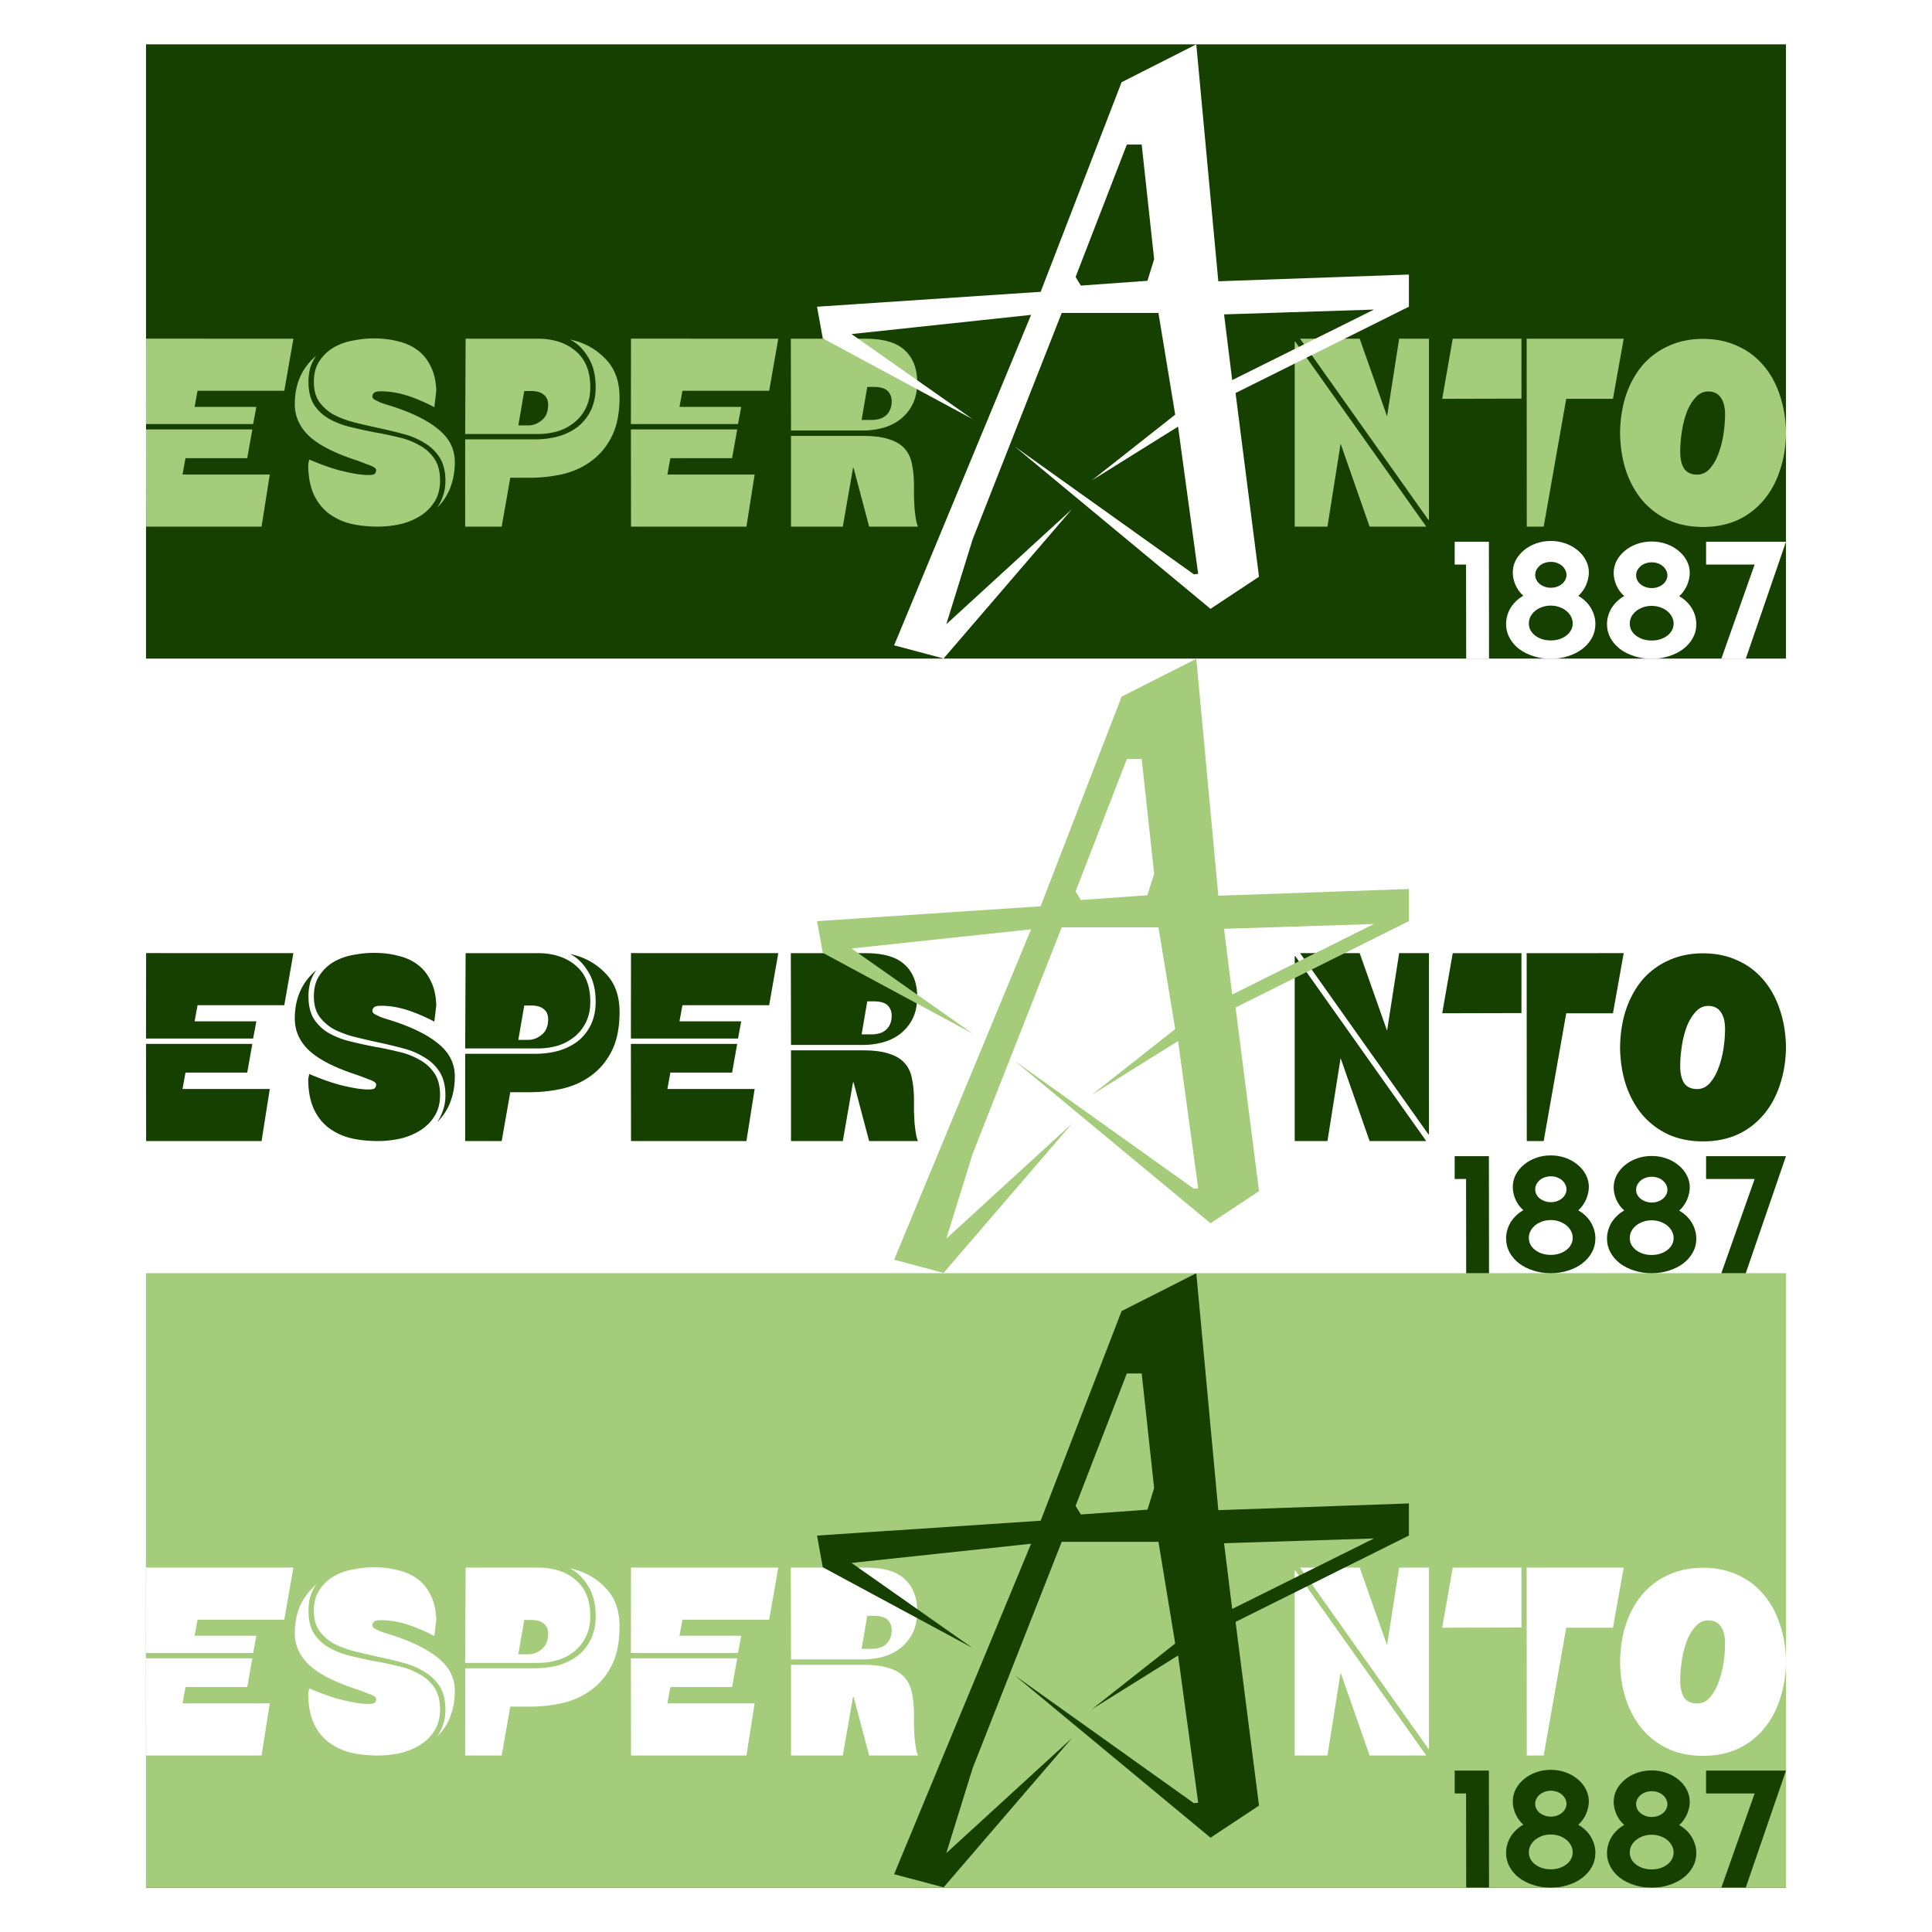 <svg height="2500" viewBox="0 0 192.756 192.756" width="2500" xmlns="http://www.w3.org/2000/svg"><path clip-rule="evenodd" d="m0 0h192.756v192.756h-192.756z" fill="#fff" fill-rule="evenodd"/><path clip-rule="evenodd" d="m14.568 127.03h163.617v61.302h-163.617z" fill="#164000" fill-rule="evenodd" stroke-width=".877"/><path d="m29.273 156.397-.91 5.197h-8.653l-.295 1.607h6.161l-.321 1.714h-10.687l.01-8.522zm-14.705 9.054h10.607l-.509 2.866h-6.16l-.295 1.634h8.705l-.82 5.197h-11.516zm16.285 3.002c1.126.483 2.155.849 3.087 1.097 1.196.3 2.125.45 2.785.45.375 0 .599-.044.67-.132a.559.559 0 0 0 .134-.371.179.179 0 0 0 -.054-.133c-.035-.053-.116-.115-.24-.186a3.527 3.527 0 0 0 -.59-.238c-.25-.106-.598-.24-1.045-.398-2.178-.707-3.759-1.512-4.74-2.414-.965-.901-1.447-1.97-1.447-3.209 0-2.015.714-3.624 2.143-4.826a4.49 4.49 0 0 0 -.59 1.167 5.17 5.17 0 0 0 -.187 1.458c0 .937.187 1.698.562 2.281a4.388 4.388 0 0 0 1.474 1.38 8.35 8.35 0 0 0 2.116.821c.786.195 1.59.372 2.41.53.822.142 1.626.31 2.411.505a7.317 7.317 0 0 1 2.09.795 4.085 4.085 0 0 1 1.5 1.353c.375.548.562 1.273.562 2.174 0 .831-.187 1.539-.562 2.122a4.468 4.468 0 0 1 -1.42 1.406 6.561 6.561 0 0 1 -2.009.822c-.732.159-1.473.238-2.223.238-1.018 0-1.956-.106-2.813-.318a6.077 6.077 0 0 1 -2.196-1.087c-.607-.495-1.08-1.132-1.42-1.91-.34-.795-.509-1.759-.509-2.89zm12.481-5.222a17.66 17.66 0 0 0 -2.323-1.028c-1.035-.37-2.036-.557-3-.557-.357 0-.59.054-.696.16a.48.48 0 0 0 -.161.344c0 .053.018.115.054.186.035.053.116.115.24.186.144.07.331.159.563.265.25.088.58.194.991.318 2.107.672 3.697 1.459 4.768 2.36 1.072.884 1.607 1.963 1.607 3.236 0 .92-.151 1.777-.455 2.572a5.47 5.47 0 0 1 -1.313 1.99c.25-.354.447-.752.59-1.194.16-.442.24-.937.24-1.485 0-.937-.187-1.706-.562-2.307a4.367 4.367 0 0 0 -1.5-1.459 7.442 7.442 0 0 0 -2.089-.902c-.786-.212-1.59-.406-2.41-.583s-1.626-.363-2.411-.557a9.889 9.889 0 0 1 -2.117-.77 4.476 4.476 0 0 1 -1.473-1.272c-.375-.513-.562-1.185-.562-2.016 0-.848.187-1.547.562-2.095a4.301 4.301 0 0 1 1.42-1.352 5.972 5.972 0 0 1 1.928-.69c.715-.141 1.411-.212 2.09-.212.857 0 1.66.097 2.41.292.75.176 1.393.468 1.93.875.553.406.99.946 1.312 1.618.339.654.526 1.467.562 2.44zm3.121-6.831h7.206c1.785 0 3.063.56 3.92 1.364.875.803 1.312 1.964 1.312 3.482 0 .75-.134 1.41-.402 1.982a4.326 4.326 0 0 1 -1.125 1.473 4.974 4.974 0 0 1 -1.66.91 7.118 7.118 0 0 1 -2.09.296h-7.205zm-.044 10.042h6.937c.875 0 1.688-.107 2.438-.321.75-.232 1.393-.563 1.929-.991a4.725 4.725 0 0 0 1.259-1.634c.303-.661.455-1.411.455-2.25 0-1.143-.223-2.099-.67-2.866-.446-.768-1.054-1.507-1.91-1.9 1.624.321 2.821 1.114 3.678 2.06.857.929 1.286 2.17 1.286 3.724 0 1.535-.25 2.812-.75 3.83s-1.17 1.84-2.01 2.464c-.82.625-1.776 1.072-2.865 1.34-1.072.25-2.197.375-3.375.375h-1.903l-.857 4.875h-3.643zm8.277-3.455c0-.447-.152-.786-.456-1.018-.285-.232-.696-.348-1.232-.348h-.696l-.59 3.428h.992c.482 0 .928-.17 1.339-.509.428-.339.643-.857.643-1.553zm31.65-6.587c1.822 0 3.134.387 3.938 1.161.821.756 1.232 1.82 1.232 3.188 0 .846-.152 1.576-.455 2.188a4.45 4.45 0 0 1 -1.206 1.486 4.8 4.8 0 0 1 -1.74.864c-.644.18-1.322.27-2.036.27h-7.152l-.019-9.157zm-7.42 9.698h7.206c1.09 0 1.964.117 2.625.35.679.217 1.197.541 1.554.973.357.415.589.937.696 1.567.125.613.188 1.315.188 2.107v1.054l.053 1.135c.036.378.08.738.134 1.08.054.324.125.586.214.784h-4.875l-1.553-5.863h-.054l-1.018 5.863h-5.17zm10.045-3.458c0-.414-.133-.757-.401-1.027s-.741-.405-1.42-.405h-.616l-.563 3.296h.965c.66 0 1.16-.162 1.5-.486.357-.343.535-.802.535-1.378zm47.683 12.508-2.893-8.277-1.312 8.277h-3.268v-18.456h.053l13.072 18.456zm-.991-18.75 2.732 7.74 1.206-7.74h2.973v18.08h-.054l-12.803-18.08zm16.14.002v5.977l-7.906.02 1.05-5.998zm4.468 5.998-2.25 12.75h-1.687l-.012-18.749 9.682-.001-1.071 6zm5.371 3.4c.018-1.36.215-2.615.59-3.763.392-1.148.937-2.138 1.634-2.968a7.394 7.394 0 0 1 2.598-1.934c1.018-.477 2.17-.716 3.455-.716s2.438.239 3.456.716a7.14 7.14 0 0 1 2.571 1.934c.714.83 1.259 1.82 1.634 2.968.393 1.148.598 2.403.616 3.763-.018 1.36-.223 2.615-.616 3.763-.375 1.148-.92 2.137-1.634 2.968a7.414 7.414 0 0 1 -2.571 1.96c-1.018.46-2.17.69-3.456.69s-2.437-.23-3.455-.69a7.684 7.684 0 0 1 -2.598-1.96c-.697-.83-1.242-1.82-1.634-2.968-.375-1.148-.572-2.403-.59-3.763zm10.474-1.829c0-.742-.143-1.307-.429-1.696-.268-.406-.687-.609-1.259-.609-.482 0-.902.203-1.259.61-.357.388-.652.883-.884 1.483a9.91 9.91 0 0 0 -.482 1.935c-.107.707-.16 1.36-.16 1.96 0 .743.133 1.317.401 1.723.286.389.714.583 1.286.583.482 0 .902-.194 1.259-.583a4.65 4.65 0 0 0 .857-1.484c.232-.6.402-1.245.509-1.934.107-.707.16-1.37.16-1.988zm-94.458-7.572-.911 5.197h-8.652l-.295 1.607h6.16l-.32 1.714h-10.689l.01-8.522zm-14.706 9.054h10.606l-.509 2.866h-6.16l-.295 1.634h8.705l-.82 5.197h-11.515z" fill="#a4cc7b" stroke-width=".077"/><path clip-rule="evenodd" d="m122.125 153.97 14.954-.478-14.143 7.034zm-9.7-16.94h1.482l1.242 11.437-.67 2.154-6.641.478-.526-.862zm-8.598 14.691 8.074-20.912 7.454-3.78 2.197 23.639 19.015-.67v3.205l-17.295 8.614 2.34 18.327-4.837 3.205-19.533-16.194 17.874 12.751.428-.047-2.007-14.691-8.609 5.37 8.323-6.565-1.672-10.145h-9.651l-8.886 22.586-2.628 8.47 12.528-11.47-12.8 14.889-4.935-1.313 13.665-32.97-17.917 1.914 12.061 8.475-14.928-8.044-.573-3.159z" fill="#fff" fill-rule="evenodd" stroke-width=".666"/><path d="m148.56 188.332h-2.278l-.013-9.4h-1.136v-2.28h3.415zm10.611-3.466q0 .752-.349 1.388-.35.636-.96 1.101-.604.458-1.414.714-.81.263-1.731.263t-1.73-.263q-.81-.256-1.422-.714-.604-.465-.953-1.1-.35-.637-.35-1.389 0-.434.12-.845.119-.419.341-.783.23-.365.548-.667.318-.31.715-.527-.247-.21-.445-.481-.19-.271-.333-.574-.135-.302-.207-.62-.071-.326-.071-.644 0-.651.293-1.217.302-.574.818-1 .516-.435 1.207-.683.69-.248 1.469-.248.786 0 1.477.248.69.248 1.207.683.524.426.818 1 .301.566.301 1.217 0 .318-.079.644-.072.318-.206.628-.135.302-.334.574-.19.271-.437.488.39.217.707.52.318.302.54.667.222.364.341.775.12.41.12.845zm-2.882-4.9q0-.272-.127-.504-.119-.24-.333-.42-.207-.177-.493-.278-.285-.101-.603-.101-.326 0-.611.1-.286.102-.5.28-.207.178-.334.419-.12.232-.12.504 0 .271.12.504.127.232.333.403.215.17.5.271.286.101.612.101.318 0 .603-.1.286-.102.493-.272.214-.17.333-.403.127-.233.127-.504zm.62 4.838q0-.372-.175-.69-.167-.326-.469-.566-.293-.24-.698-.38-.397-.14-.85-.14-.453 0-.85.14-.397.14-.698.38-.294.24-.469.566-.166.318-.166.69 0 .372.166.682.175.31.469.536.301.224.698.356.397.124.85.124.453 0 .85-.124.405-.132.698-.356.302-.225.469-.536.175-.31.175-.682zm12.331.079q0 .748-.35 1.381t-.96 1.096q-.604.455-1.414.71-.81.262-1.73.262-.922 0-1.732-.262-.81-.255-1.421-.71-.604-.463-.953-1.096-.35-.633-.35-1.381 0-.432.12-.841.119-.417.341-.78.23-.362.548-.663.318-.31.715-.525-.246-.208-.445-.479-.19-.27-.333-.57-.135-.302-.207-.618-.071-.324-.071-.64 0-.649.293-1.212.302-.571.818-.995.516-.433 1.207-.68.691-.247 1.47-.247.785 0 1.476.247.69.247 1.207.68.524.424.818.995.301.563.301 1.212 0 .316-.079.64-.072.316-.206.625-.135.301-.334.571-.19.27-.437.486.39.216.707.517.318.301.54.664.222.363.341.772.12.409.12.84zm-2.883-4.877q0-.27-.127-.502-.119-.24-.333-.417-.207-.177-.492-.277-.286-.1-.604-.1-.325 0-.611.1t-.5.277q-.207.178-.334.417-.12.232-.12.502t.12.501q.127.232.333.402.215.17.5.27.287.1.612.1.318 0 .604-.1.285-.1.492-.27.214-.17.333-.402.127-.231.127-.501zm.62 4.815q0-.37-.175-.687-.167-.324-.469-.563-.293-.24-.698-.378-.397-.14-.85-.14-.452 0-.85.14-.396.139-.698.378-.294.24-.469.563-.166.317-.166.687 0 .37.166.68.175.308.469.532.302.223.699.355.397.123.85.123.452 0 .849-.123.405-.132.698-.355.302-.224.469-.533.175-.309.175-.679zm11.211-8.169-4.014 11.68h-2.437l3.323-9.4h-4.844v-2.28z" fill="#fff" stroke-width=".051"/><path clip-rule="evenodd" d="m14.568 127.03h163.617v61.302h-163.617z" fill="#a4cc7b" fill-rule="evenodd" stroke-width="1.285"/><path d="m29.273 156.397-.91 5.197h-8.653l-.295 1.607h6.161l-.321 1.714h-10.687l.01-8.522zm-14.705 9.054h10.607l-.509 2.866h-6.16l-.295 1.634h8.705l-.82 5.197h-11.516zm16.285 3.002c1.126.483 2.155.849 3.087 1.097 1.196.3 2.125.45 2.785.45.375 0 .599-.044.67-.132a.559.559 0 0 0 .134-.371.179.179 0 0 0 -.054-.133c-.035-.053-.116-.115-.24-.186a3.527 3.527 0 0 0 -.59-.238c-.25-.106-.598-.24-1.045-.398-2.178-.707-3.759-1.512-4.74-2.414-.965-.901-1.447-1.97-1.447-3.209 0-2.015.714-3.624 2.143-4.826a4.49 4.49 0 0 0 -.59 1.167 5.17 5.17 0 0 0 -.187 1.458c0 .937.187 1.698.562 2.281a4.388 4.388 0 0 0 1.474 1.38 8.35 8.35 0 0 0 2.116.821c.786.195 1.59.372 2.41.53.822.142 1.626.31 2.411.505a7.317 7.317 0 0 1 2.09.795 4.085 4.085 0 0 1 1.5 1.353c.375.548.562 1.273.562 2.174 0 .831-.187 1.539-.562 2.122a4.468 4.468 0 0 1 -1.42 1.406 6.561 6.561 0 0 1 -2.009.822c-.732.159-1.473.238-2.223.238-1.018 0-1.956-.106-2.813-.318a6.077 6.077 0 0 1 -2.196-1.087c-.607-.495-1.08-1.132-1.42-1.91-.34-.795-.509-1.759-.509-2.89zm12.481-5.222a17.66 17.66 0 0 0 -2.323-1.028c-1.035-.37-2.036-.557-3-.557-.357 0-.59.054-.696.16a.48.48 0 0 0 -.161.344c0 .053.018.115.054.186.035.053.116.115.24.186.144.07.331.159.563.265.25.088.58.194.991.318 2.107.672 3.697 1.459 4.768 2.36 1.072.884 1.607 1.963 1.607 3.236 0 .92-.151 1.777-.455 2.572a5.47 5.47 0 0 1 -1.313 1.99c.25-.354.447-.752.59-1.194.16-.442.24-.937.24-1.485 0-.937-.187-1.706-.562-2.307a4.367 4.367 0 0 0 -1.5-1.459 7.442 7.442 0 0 0 -2.089-.902c-.786-.212-1.59-.406-2.41-.583s-1.626-.363-2.411-.557a9.889 9.889 0 0 1 -2.117-.77 4.476 4.476 0 0 1 -1.473-1.272c-.375-.513-.562-1.185-.562-2.016 0-.848.187-1.547.562-2.095a4.301 4.301 0 0 1 1.42-1.352 5.972 5.972 0 0 1 1.928-.69c.715-.141 1.411-.212 2.09-.212.857 0 1.66.097 2.41.292.75.176 1.393.468 1.93.875.553.406.99.946 1.312 1.618.339.654.526 1.467.562 2.44zm3.121-6.831h7.206c1.785 0 3.063.56 3.92 1.364.875.803 1.312 1.964 1.312 3.482 0 .75-.134 1.41-.402 1.982a4.326 4.326 0 0 1 -1.125 1.473 4.974 4.974 0 0 1 -1.66.91 7.118 7.118 0 0 1 -2.09.296h-7.205zm-.044 10.042h6.937c.875 0 1.688-.107 2.438-.321.75-.232 1.393-.563 1.929-.991a4.725 4.725 0 0 0 1.259-1.634c.303-.661.455-1.411.455-2.25 0-1.143-.223-2.099-.67-2.866-.446-.768-1.054-1.507-1.91-1.9 1.624.321 2.821 1.114 3.678 2.06.857.929 1.286 2.17 1.286 3.724 0 1.535-.25 2.812-.75 3.83s-1.17 1.84-2.01 2.464c-.82.625-1.776 1.072-2.865 1.34-1.072.25-2.197.375-3.375.375h-1.903l-.857 4.875h-3.643zm8.277-3.455c0-.447-.152-.786-.456-1.018-.285-.232-.696-.348-1.232-.348h-.696l-.59 3.428h.992c.482 0 .928-.17 1.339-.509.428-.339.643-.857.643-1.553zm31.65-6.587c1.822 0 3.134.387 3.938 1.161.821.756 1.232 1.82 1.232 3.188 0 .846-.152 1.576-.455 2.188a4.45 4.45 0 0 1 -1.206 1.486 4.8 4.8 0 0 1 -1.74.864c-.644.18-1.322.27-2.036.27h-7.152l-.019-9.157zm-7.42 9.698h7.206c1.09 0 1.964.117 2.625.35.679.217 1.197.541 1.554.973.357.415.589.937.696 1.567.125.613.188 1.315.188 2.107v1.054l.053 1.135c.036.378.08.738.134 1.08.054.324.125.586.214.784h-4.875l-1.553-5.863h-.054l-1.018 5.863h-5.17zm10.045-3.458c0-.414-.133-.757-.401-1.027s-.741-.405-1.42-.405h-.616l-.563 3.296h.965c.66 0 1.16-.162 1.5-.486.357-.343.535-.802.535-1.378zm47.683 12.508-2.893-8.277-1.312 8.277h-3.268v-18.456h.053l13.072 18.456zm-.991-18.75 2.732 7.74 1.206-7.74h2.973v18.08h-.054l-12.803-18.08zm16.14.002v5.977l-7.906.02 1.05-5.998zm4.468 5.998-2.25 12.75h-1.687l-.012-18.749 9.682-.001-1.071 6zm5.371 3.4c.018-1.36.215-2.615.59-3.763.392-1.148.937-2.138 1.634-2.968a7.394 7.394 0 0 1 2.598-1.934c1.018-.477 2.17-.716 3.455-.716s2.438.239 3.456.716a7.14 7.14 0 0 1 2.571 1.934c.714.83 1.259 1.82 1.634 2.968.393 1.148.598 2.403.616 3.763-.018 1.36-.223 2.615-.616 3.763-.375 1.148-.92 2.137-1.634 2.968a7.414 7.414 0 0 1 -2.571 1.96c-1.018.46-2.17.69-3.456.69s-2.437-.23-3.455-.69a7.684 7.684 0 0 1 -2.598-1.96c-.697-.83-1.242-1.82-1.634-2.968-.375-1.148-.572-2.403-.59-3.763zm10.474-1.829c0-.742-.143-1.307-.429-1.696-.268-.406-.687-.609-1.259-.609-.482 0-.902.203-1.259.61-.357.388-.652.883-.884 1.483a9.91 9.91 0 0 0 -.482 1.935c-.107.707-.16 1.36-.16 1.96 0 .743.133 1.317.401 1.723.286.389.714.583 1.286.583.482 0 .902-.194 1.259-.583a4.65 4.65 0 0 0 .857-1.484c.232-.6.402-1.245.509-1.934.107-.707.16-1.37.16-1.988zm-94.458-7.572-.911 5.197h-8.652l-.295 1.607h6.16l-.32 1.714h-10.688l.01-8.522zm-14.706 9.054h10.606l-.509 2.866h-6.16l-.295 1.634h8.705l-.82 5.197h-11.515z" fill="#fff" stroke-width=".077"/><path clip-rule="evenodd" d="m122.125 153.97 14.954-.478-14.143 7.034zm-9.7-16.94h1.482l1.242 11.437-.67 2.154-6.641.478-.526-.862zm-8.598 14.691 8.074-20.912 7.454-3.78 2.197 23.639 19.015-.67v3.205l-17.295 8.614 2.34 18.327-4.837 3.205-19.533-16.194 17.874 12.751.428-.047-2.007-14.691-8.609 5.37 8.323-6.565-1.672-10.145h-9.651l-8.886 22.586-2.628 8.47 12.528-11.47-12.8 14.889-4.935-1.313 13.665-32.97-17.917 1.914 12.061 8.475-14.928-8.044-.573-3.159z" fill="#164000" fill-rule="evenodd" stroke-width=".976"/><path d="m148.56 188.332h-2.278l-.013-9.4h-1.136v-2.28h3.415zm10.611-3.466q0 .752-.349 1.388-.35.636-.96 1.101-.604.458-1.414.714-.81.263-1.731.263t-1.73-.263q-.81-.256-1.422-.714-.604-.465-.953-1.1-.35-.637-.35-1.389 0-.434.12-.845.119-.419.341-.783.23-.365.548-.667.318-.31.715-.527-.247-.21-.445-.481-.19-.271-.333-.574-.135-.302-.207-.62-.071-.326-.071-.644 0-.651.293-1.217.302-.574.818-1 .516-.435 1.207-.683.69-.248 1.469-.248.786 0 1.477.248.69.248 1.207.683.524.426.818 1 .301.566.301 1.217 0 .318-.079.644-.072.318-.206.628-.135.302-.334.574-.19.271-.437.488.39.217.707.52.318.302.54.667.222.364.341.775.12.41.12.845zm-2.882-4.9q0-.272-.127-.504-.119-.24-.333-.42-.207-.177-.493-.278-.285-.101-.603-.101-.326 0-.611.1-.286.102-.5.28-.207.178-.334.419-.12.232-.12.504 0 .271.12.504.127.232.333.403.215.17.5.271.286.101.612.101.318 0 .603-.1.286-.102.493-.272.214-.17.333-.403.127-.233.127-.504zm.62 4.838q0-.372-.175-.69-.167-.326-.469-.566-.293-.24-.698-.38-.397-.14-.85-.14-.453 0-.85.14-.397.14-.698.38-.294.24-.469.566-.166.318-.166.69 0 .372.166.682.175.31.469.536.301.224.698.356.397.124.85.124.453 0 .85-.124.405-.132.698-.356.302-.225.469-.536.175-.31.175-.682zm12.331.079q0 .748-.35 1.381t-.96 1.096q-.604.455-1.414.71-.81.262-1.73.262-.922 0-1.732-.262-.81-.255-1.421-.71-.604-.463-.953-1.096-.35-.633-.35-1.381 0-.432.12-.841.119-.417.341-.78.23-.362.548-.663.318-.31.715-.525-.246-.208-.445-.479-.19-.27-.333-.57-.135-.302-.207-.618-.071-.324-.071-.64 0-.649.293-1.212.302-.571.818-.995.516-.433 1.207-.68.691-.247 1.47-.247.785 0 1.476.247.69.247 1.207.68.524.424.818.995.301.563.301 1.212 0 .316-.079.64-.072.316-.206.625-.135.301-.334.571-.19.27-.437.486.39.216.707.517.318.301.54.664.222.363.341.772.12.409.12.84zm-2.883-4.877q0-.27-.127-.502-.119-.24-.333-.417-.207-.177-.492-.277-.286-.1-.604-.1-.325 0-.611.1t-.5.277q-.207.178-.334.417-.12.232-.12.502t.12.501q.127.232.333.402.215.17.5.27.287.1.612.1.318 0 .604-.1.285-.1.492-.27.214-.17.333-.402.127-.231.127-.501zm.62 4.815q0-.37-.175-.687-.167-.324-.469-.563-.293-.24-.698-.378-.397-.14-.85-.14-.452 0-.85.14-.396.139-.698.378-.294.24-.469.563-.166.317-.166.687 0 .37.166.68.175.308.469.532.302.223.699.355.397.123.85.123.452 0 .849-.123.405-.132.698-.355.302-.224.469-.533.175-.309.175-.679zm11.211-8.169-4.014 11.68h-2.437l3.323-9.4h-4.844v-2.28z" fill="#164000" stroke-width=".051"/><path clip-rule="evenodd" d="m14.568 4.424h163.617v61.303h-163.617z" fill="#164000" fill-rule="evenodd" stroke-width=".877"/><path d="m29.273 33.792-.91 5.196h-8.653l-.295 1.607h6.161l-.321 1.715h-10.687l.01-8.523zm-14.705 9.053h10.607l-.509 2.867h-6.16l-.295 1.634h8.705l-.82 5.197h-11.516zm16.285 3.002c1.126.484 2.155.85 3.087 1.097 1.196.3 2.125.45 2.785.45.375 0 .599-.043.67-.132a.559.559 0 0 0 .134-.371.179.179 0 0 0 -.054-.133c-.035-.053-.116-.115-.24-.185a3.527 3.527 0 0 0 -.59-.239c-.25-.106-.598-.239-1.045-.398-2.178-.707-3.759-1.512-4.74-2.413-.965-.902-1.447-1.972-1.447-3.21 0-2.015.714-3.624 2.143-4.826a4.49 4.49 0 0 0 -.59 1.167 5.17 5.17 0 0 0 -.187 1.459c0 .937.187 1.697.562 2.28a4.388 4.388 0 0 0 1.474 1.38 8.35 8.35 0 0 0 2.116.822c.786.194 1.59.37 2.41.53.822.141 1.626.31 2.411.504a7.317 7.317 0 0 1 2.09.795 4.085 4.085 0 0 1 1.5 1.353c.375.548.562 1.273.562 2.175 0 .83-.187 1.538-.562 2.121a4.468 4.468 0 0 1 -1.42 1.406 6.561 6.561 0 0 1 -2.009.822c-.732.16-1.473.239-2.223.239-1.018 0-1.956-.106-2.813-.318a6.077 6.077 0 0 1 -2.196-1.088c-.607-.495-1.08-1.131-1.42-1.91-.34-.795-.509-1.758-.509-2.89zm12.481-5.222a17.66 17.66 0 0 0 -2.323-1.027c-1.035-.372-2.036-.557-3-.557-.357 0-.59.053-.696.159a.48.48 0 0 0 -.161.345c0 .053.018.115.054.185.035.053.116.115.24.186.144.07.331.16.563.265.25.089.58.195.991.318 2.107.672 3.697 1.46 4.768 2.36 1.072.885 1.607 1.963 1.607 3.236 0 .92-.151 1.777-.455 2.573a5.47 5.47 0 0 1 -1.313 1.989c.25-.354.447-.752.59-1.194.16-.442.24-.937.24-1.485 0-.937-.187-1.706-.562-2.307a4.367 4.367 0 0 0 -1.5-1.459 7.442 7.442 0 0 0 -2.089-.901c-.786-.213-1.59-.407-2.41-.584s-1.626-.362-2.411-.557a9.889 9.889 0 0 1 -2.117-.769 4.476 4.476 0 0 1 -1.473-1.273c-.375-.513-.562-1.184-.562-2.015 0-.849.187-1.547.562-2.096a4.301 4.301 0 0 1 1.42-1.352 5.972 5.972 0 0 1 1.928-.69c.715-.141 1.411-.212 2.09-.212.857 0 1.66.097 2.41.292.75.177 1.393.469 1.93.875.553.407.99.946 1.312 1.618.339.654.526 1.467.562 2.44zm3.121-6.831h7.206c1.785 0 3.063.56 3.92 1.364.875.803 1.312 1.964 1.312 3.482 0 .75-.134 1.41-.402 1.982a4.326 4.326 0 0 1 -1.125 1.473 4.974 4.974 0 0 1 -1.66.911 7.118 7.118 0 0 1 -2.09.295h-7.205zm-.044 10.043h6.937c.875 0 1.688-.108 2.438-.322.75-.232 1.393-.562 1.929-.99a4.725 4.725 0 0 0 1.259-1.635c.303-.66.455-1.41.455-2.25 0-1.143-.223-2.098-.67-2.866-.446-.768-1.054-1.507-1.91-1.9 1.624.322 2.821 1.114 3.678 2.06.857.93 1.286 2.17 1.286 3.724 0 1.536-.25 2.812-.75 3.83s-1.17 1.84-2.01 2.465c-.82.625-1.776 1.071-2.865 1.339-1.072.25-2.197.375-3.375.375h-1.903l-.857 4.875h-3.643zm8.277-3.456c0-.446-.152-.786-.456-1.018-.285-.232-.696-.348-1.232-.348h-.696l-.59 3.429h.992c.482 0 .928-.17 1.339-.51.428-.339.643-.856.643-1.553zm31.65-6.587c1.822 0 3.134.387 3.938 1.161.821.757 1.232 1.82 1.232 3.188 0 .847-.152 1.576-.455 2.188a4.45 4.45 0 0 1 -1.206 1.486 4.8 4.8 0 0 1 -1.74.865c-.644.18-1.322.27-2.036.27h-7.152l-.019-9.158zm-7.42 9.698h7.206c1.09 0 1.964.117 2.625.351.679.216 1.197.54 1.554.973.357.414.589.936.696 1.567.125.612.188 1.314.188 2.107v1.053l.053 1.135c.036.378.08.738.134 1.08.054.325.125.586.214.784h-4.875l-1.553-5.862h-.054l-1.018 5.862h-5.17zm10.045-3.458c0-.414-.133-.756-.401-1.026s-.741-.406-1.42-.406h-.616l-.563 3.296h.965c.66 0 1.16-.162 1.5-.486.357-.342.535-.801.535-1.378zm47.683 12.508-2.893-8.277-1.312 8.277h-3.268v-18.456h.053l13.072 18.456zm-.991-18.75 2.732 7.741 1.206-7.741h2.973v18.08h-.054l-12.803-18.08zm16.14.002v5.977l-7.906.02 1.05-5.997zm4.468 5.998-2.25 12.75h-1.687l-.012-18.748 9.682-.002-1.071 6zm5.371 3.4c.018-1.36.215-2.614.59-3.763.392-1.148.937-2.137 1.634-2.968a7.394 7.394 0 0 1 2.598-1.934c1.018-.477 2.17-.716 3.455-.716s2.438.239 3.456.716a7.14 7.14 0 0 1 2.571 1.934c.714.83 1.259 1.82 1.634 2.968.393 1.149.598 2.403.616 3.763-.018 1.36-.223 2.615-.616 3.763-.375 1.149-.92 2.138-1.634 2.968a7.414 7.414 0 0 1 -2.571 1.961c-1.018.46-2.17.69-3.456.69s-2.437-.23-3.455-.69a7.684 7.684 0 0 1 -2.598-1.96c-.697-.831-1.242-1.82-1.634-2.969-.375-1.148-.572-2.402-.59-3.763zm10.474-1.828c0-.742-.143-1.307-.429-1.696-.268-.406-.687-.61-1.259-.61-.482 0-.902.204-1.259.61-.357.389-.652.883-.884 1.484a9.91 9.91 0 0 0 -.482 1.934c-.107.707-.16 1.36-.16 1.961 0 .742.133 1.316.401 1.723.286.388.714.583 1.286.583.482 0 .902-.195 1.259-.583a4.65 4.65 0 0 0 .857-1.484c.232-.6.402-1.246.509-1.935.107-.706.16-1.369.16-1.987zm-94.458-7.572-.911 5.196h-8.652l-.295 1.607h6.16l-.32 1.715h-10.689l.01-8.523zm-14.706 9.053h10.606l-.509 2.867h-6.16l-.295 1.634h8.705l-.82 5.197h-11.515z" fill="#a4cc7b" stroke-width=".077"/><g fill="#fff"><path clip-rule="evenodd" d="m122.125 31.365 14.954-.478-14.143 7.034zm-9.7-16.94h1.482l1.242 11.437-.67 2.153-6.641.478-.526-.861zm-8.598 14.69 8.073-20.91 7.454-3.78 2.197 23.638 19.015-.67v3.206l-17.295 8.614 2.34 18.327-4.837 3.204-19.533-16.194 17.874 12.752.428-.048-2.007-14.69-8.609 5.37 8.323-6.566-1.672-10.145h-9.651l-8.885 22.587-2.628 8.47 12.528-11.471-12.8 14.89-4.935-1.314 13.665-32.97-17.917 1.914 12.061 8.475-14.928-8.044-.573-3.158z" fill-rule="evenodd" stroke-width=".666"/><path d="m148.56 65.727h-2.278l-.013-9.402h-1.136v-2.278h3.415zm10.611-3.467q0 .753-.349 1.388-.35.636-.96 1.102-.604.457-1.414.713-.81.264-1.731.264t-1.73-.264q-.81-.256-1.422-.713-.604-.466-.953-1.102-.35-.635-.35-1.387 0-.435.12-.846.119-.418.341-.783.23-.364.548-.667.318-.31.715-.527-.247-.21-.445-.48-.19-.272-.333-.575-.135-.302-.207-.62-.071-.326-.071-.643 0-.652.293-1.218.302-.574.818-1 .516-.434 1.207-.682.69-.249 1.469-.249.786 0 1.477.249.69.248 1.207.682.524.426.818 1 .301.566.301 1.218 0 .317-.079.643-.072.318-.206.628-.135.303-.334.574-.19.271-.437.489.39.217.707.52.318.301.54.666.222.364.341.775.12.411.12.846zm-2.882-4.9q0-.271-.127-.504-.119-.24-.333-.419-.207-.178-.493-.279-.285-.1-.603-.1-.326 0-.611.1-.286.1-.5.28-.207.178-.334.418-.12.233-.12.504t.12.504q.127.233.333.403.215.17.5.272.286.1.612.1.318 0 .603-.1.286-.101.493-.272.214-.17.333-.403.127-.233.127-.504zm.62 4.838q0-.372-.175-.69-.167-.325-.469-.566-.293-.24-.698-.38-.397-.14-.85-.14-.453 0-.85.14-.397.14-.698.38-.294.24-.469.566-.166.318-.166.69 0 .373.166.683.175.31.469.535.301.225.698.357.397.124.85.124.453 0 .85-.124.405-.132.698-.357.302-.225.469-.535.175-.31.175-.683zm12.331.079q0 .749-.35 1.381-.35.633-.96 1.096-.604.456-1.414.71-.81.263-1.73.263-.922 0-1.732-.263-.81-.254-1.421-.71-.604-.463-.953-1.096-.35-.632-.35-1.38 0-.433.12-.842.119-.417.341-.78.23-.362.548-.663.318-.309.715-.525-.246-.208-.445-.478-.19-.27-.333-.571-.135-.301-.207-.618-.071-.324-.071-.64 0-.648.293-1.212.302-.57.818-.995.516-.432 1.207-.68.691-.246 1.47-.246.785 0 1.476.247.69.247 1.207.679.524.424.818.995.301.564.301 1.212 0 .316-.079.64-.072.317-.206.625-.135.301-.334.571-.19.27-.437.487.39.216.707.517.318.3.54.663.222.363.341.772.12.409.12.841zm-2.883-4.877q0-.27-.127-.501-.119-.24-.333-.417-.207-.178-.492-.278-.286-.1-.604-.1-.325 0-.611.1t-.5.278q-.207.177-.334.417-.12.231-.12.501t.12.502q.127.231.333.401.215.17.5.27.287.1.612.1.318 0 .604-.1.285-.1.492-.27.214-.17.333-.401.127-.232.127-.502zm.62 4.815q0-.37-.175-.686-.167-.324-.469-.564-.293-.239-.698-.378-.397-.139-.85-.139-.452 0-.85.14-.396.138-.698.377-.294.24-.469.564-.166.316-.166.686 0 .37.166.68.175.308.469.532.302.224.699.355.397.123.85.123.452 0 .849-.123.405-.131.698-.355.302-.224.469-.532.175-.31.175-.68zm11.211-8.168-4.014 11.68h-2.437l3.323-9.402h-4.844v-2.278z" stroke-width=".051"/><path clip-rule="evenodd" d="m14.568 65.727h163.617v61.302h-163.617z" fill-rule="evenodd" stroke-width="1.285"/></g><path d="m29.273 95.095-.91 5.196h-8.653l-.295 1.607h6.161l-.321 1.715h-10.687l.01-8.523zm-14.705 9.053h10.607l-.509 2.866h-6.16l-.295 1.634h8.705l-.82 5.198h-11.516zm16.285 3.002c1.126.483 2.155.849 3.087 1.097 1.196.3 2.125.45 2.785.45.375 0 .599-.044.67-.132a.559.559 0 0 0 .134-.371.179.179 0 0 0 -.054-.133c-.035-.053-.116-.115-.24-.186a3.527 3.527 0 0 0 -.59-.238c-.25-.106-.598-.239-1.045-.398-2.178-.707-3.759-1.512-4.74-2.413-.965-.902-1.447-1.972-1.447-3.21 0-2.015.714-3.624 2.143-4.826a4.49 4.49 0 0 0 -.59 1.167 5.17 5.17 0 0 0 -.187 1.458c0 .938.187 1.698.562 2.281a4.388 4.388 0 0 0 1.474 1.38 8.35 8.35 0 0 0 2.116.821c.786.195 1.59.372 2.41.53.822.142 1.626.31 2.411.505a7.317 7.317 0 0 1 2.09.795 4.085 4.085 0 0 1 1.5 1.353c.375.548.562 1.273.562 2.175 0 .83-.187 1.538-.562 2.121a4.468 4.468 0 0 1 -1.42 1.406 6.561 6.561 0 0 1 -2.009.822c-.732.159-1.473.239-2.223.239-1.018 0-1.956-.107-2.813-.319a6.077 6.077 0 0 1 -2.196-1.087c-.607-.495-1.08-1.132-1.42-1.91-.34-.795-.509-1.759-.509-2.89zm12.481-5.222a17.66 17.66 0 0 0 -2.323-1.027c-1.035-.372-2.036-.557-3-.557-.357 0-.59.053-.696.159a.48.48 0 0 0 -.161.345c0 .053.018.114.054.185.035.053.116.115.24.186.144.07.331.159.563.265.25.088.58.195.991.318 2.107.672 3.697 1.459 4.768 2.36 1.072.885 1.607 1.963 1.607 3.236 0 .92-.151 1.777-.455 2.573a5.47 5.47 0 0 1 -1.313 1.989c.25-.354.447-.752.59-1.194.16-.442.24-.937.24-1.485 0-.937-.187-1.706-.562-2.307a4.367 4.367 0 0 0 -1.5-1.459 7.442 7.442 0 0 0 -2.089-.902c-.786-.212-1.59-.406-2.41-.583s-1.626-.362-2.411-.557a9.889 9.889 0 0 1 -2.117-.769 4.476 4.476 0 0 1 -1.473-1.273c-.375-.513-.562-1.185-.562-2.016 0-.848.187-1.547.562-2.095a4.301 4.301 0 0 1 1.42-1.352 5.972 5.972 0 0 1 1.928-.69c.715-.141 1.411-.212 2.09-.212.857 0 1.66.097 2.41.292.75.177 1.393.468 1.93.875.553.407.99.946 1.312 1.618.339.654.526 1.467.562 2.44zm3.121-6.831h7.206c1.785 0 3.063.56 3.92 1.364.875.803 1.312 1.964 1.312 3.482 0 .75-.134 1.41-.402 1.982a4.326 4.326 0 0 1 -1.125 1.473 4.974 4.974 0 0 1 -1.66.911 7.118 7.118 0 0 1 -2.09.295h-7.205zm-.044 10.042h6.937c.875 0 1.688-.107 2.438-.321.75-.232 1.393-.563 1.929-.991a4.725 4.725 0 0 0 1.259-1.634c.303-.66.455-1.41.455-2.25 0-1.143-.223-2.098-.67-2.866-.446-.768-1.054-1.507-1.91-1.9 1.624.321 2.821 1.114 3.678 2.06.857.93 1.286 2.17 1.286 3.724 0 1.536-.25 2.812-.75 3.83s-1.17 1.84-2.01 2.465c-.82.625-1.776 1.07-2.865 1.339-1.072.25-2.197.375-3.375.375h-1.903l-.857 4.875h-3.643zm8.277-3.455c0-.446-.152-.786-.456-1.018-.285-.232-.696-.348-1.232-.348h-.696l-.59 3.429h.992c.482 0 .928-.17 1.339-.51.428-.339.643-.857.643-1.553zm31.65-6.587c1.822 0 3.134.387 3.938 1.161.821.757 1.232 1.82 1.232 3.188 0 .846-.152 1.576-.455 2.188a4.45 4.45 0 0 1 -1.206 1.486 4.8 4.8 0 0 1 -1.74.864c-.644.18-1.322.27-2.036.27h-7.152l-.019-9.157zm-7.42 9.698h7.206c1.09 0 1.964.117 2.625.351.679.216 1.197.54 1.554.973.357.414.589.936.696 1.566.125.613.188 1.315.188 2.108v1.053l.053 1.135c.036.378.08.738.134 1.08.054.325.125.586.214.784h-4.875l-1.553-5.862h-.054l-1.018 5.862h-5.17zm10.045-3.458c0-.414-.133-.756-.401-1.027-.268-.27-.741-.405-1.42-.405h-.616l-.563 3.296h.965c.66 0 1.16-.162 1.5-.486.357-.342.535-.802.535-1.378zm47.683 12.508-2.893-8.277-1.312 8.277h-3.268v-18.456h.053l13.072 18.456zm-.991-18.75 2.732 7.74 1.206-7.74h2.973v18.08h-.054l-12.803-18.08zm16.14.002v5.977l-7.906.02 1.05-5.997zm4.468 5.998-2.25 12.75h-1.687l-.012-18.748 9.682-.002-1.071 6zm5.371 3.4c.018-1.36.215-2.615.59-3.763.392-1.148.937-2.137 1.634-2.968a7.394 7.394 0 0 1 2.598-1.934c1.018-.477 2.17-.716 3.455-.716s2.438.239 3.456.716a7.14 7.14 0 0 1 2.571 1.934c.714.83 1.259 1.82 1.634 2.968.393 1.148.598 2.403.616 3.763-.018 1.36-.223 2.615-.616 3.763-.375 1.148-.92 2.138-1.634 2.968a7.414 7.414 0 0 1 -2.571 1.961c-1.018.46-2.17.689-3.456.689s-2.437-.23-3.455-.689a7.684 7.684 0 0 1 -2.598-1.961c-.697-.83-1.242-1.82-1.634-2.968-.375-1.148-.572-2.403-.59-3.763zm10.474-1.828c0-.742-.143-1.308-.429-1.696-.268-.407-.687-.61-1.259-.61-.482 0-.902.203-1.259.61-.357.388-.652.883-.884 1.484a9.91 9.91 0 0 0 -.482 1.934c-.107.707-.16 1.36-.16 1.961 0 .742.133 1.316.401 1.723.286.388.714.583 1.286.583.482 0 .902-.195 1.259-.583a4.65 4.65 0 0 0 .857-1.484c.232-.601.402-1.246.509-1.935.107-.707.16-1.369.16-1.987zm-94.458-7.572-.911 5.196h-8.652l-.295 1.607h6.16l-.32 1.715h-10.688l.01-8.523zm-14.706 9.053h10.606l-.509 2.866h-6.16l-.295 1.634h8.705l-.82 5.198h-11.515z" fill="#164000" stroke-width=".077"/><path clip-rule="evenodd" d="m122.125 92.668 14.954-.479-14.143 7.034zm-9.7-16.94h1.482l1.242 11.436-.67 2.154-6.641.478-.526-.862zm-8.598 14.69 8.074-20.911 7.454-3.78 2.197 23.638 19.015-.67v3.205l-17.295 8.613 2.34 18.328-4.837 3.204-19.533-16.194 17.874 12.751.428-.047-2.007-14.69-8.609 5.37 8.323-6.566-1.672-10.145h-9.651l-8.886 22.586-2.628 8.47 12.528-11.47-12.8 14.89-4.935-1.314 13.665-32.97-17.917 1.914 12.061 8.475-14.928-8.044-.573-3.158z" fill="#a4cc7b" fill-rule="evenodd" stroke-width=".976"/><path d="m148.56 127.03h-2.278l-.013-9.402h-1.136v-2.279h3.415zm10.611-3.467q0 .752-.349 1.388-.35.636-.96 1.101-.604.458-1.414.714-.81.263-1.731.263t-1.73-.263q-.81-.256-1.422-.714-.604-.465-.953-1.1-.35-.637-.35-1.389 0-.434.12-.845.119-.419.341-.783.23-.364.548-.667.318-.31.715-.527-.247-.21-.445-.48-.19-.272-.333-.575-.135-.302-.207-.62-.071-.326-.071-.644 0-.65.293-1.217.302-.574.818-1 .516-.434 1.207-.683.69-.248 1.469-.248.786 0 1.477.248.69.249 1.207.683.524.426.818 1 .301.566.301 1.217 0 .318-.08.644-.07.318-.206.628-.135.302-.333.574-.19.271-.437.488.39.217.707.52.318.302.54.667.222.364.341.775.12.411.12.845zm-2.882-4.9q0-.272-.127-.504-.119-.24-.333-.419-.207-.178-.493-.28-.285-.1-.603-.1-.326 0-.611.1-.286.102-.5.28-.207.178-.334.419-.12.232-.12.504 0 .271.12.504.127.232.333.403.215.17.5.271.286.101.612.101.318 0 .603-.1.286-.101.493-.272.214-.17.333-.403.127-.233.127-.504zm.62 4.838q0-.372-.175-.69-.167-.325-.469-.566-.293-.24-.698-.38-.397-.14-.85-.14-.453 0-.85.14-.397.14-.698.38-.294.24-.469.566-.167.318-.167.69 0 .372.167.683.175.31.469.535.301.225.698.356.397.124.85.124.453 0 .85-.124.405-.131.698-.356.302-.225.469-.535.175-.31.175-.683zm12.331.079q0 .749-.35 1.381-.35.633-.96 1.096-.604.455-1.414.71-.81.262-1.73.262-.922 0-1.732-.262-.81-.255-1.421-.71-.604-.463-.953-1.096-.35-.632-.35-1.381 0-.432.12-.841.119-.417.341-.78.23-.362.548-.663.318-.309.715-.525-.246-.208-.445-.478-.19-.27-.333-.571-.135-.301-.207-.618-.071-.324-.071-.64 0-.649.293-1.212.302-.57.818-.995.516-.432 1.207-.68.691-.246 1.47-.246.785 0 1.476.247.69.247 1.207.679.524.424.818.995.301.563.301 1.212 0 .316-.079.64-.072.317-.206.625-.135.301-.334.571-.19.27-.437.486.39.217.707.517.318.301.54.664.222.363.341.772.12.409.12.841zm-2.883-4.877q0-.27-.127-.502-.119-.239-.333-.416-.207-.178-.492-.278-.286-.1-.604-.1-.325 0-.611.1t-.5.278q-.207.177-.334.416-.12.232-.12.502t.12.502q.127.231.333.4.215.17.5.27.287.101.612.101.318 0 .604-.1.285-.1.492-.27.214-.17.333-.401.127-.232.127-.502zm.62 4.815q0-.37-.175-.687-.167-.324-.469-.563-.293-.24-.698-.378-.397-.139-.85-.139-.452 0-.85.139-.396.139-.698.378-.294.24-.469.563-.166.317-.166.687 0 .37.166.68.175.308.469.532.302.224.699.355.397.123.85.123.452 0 .849-.123.405-.131.698-.355.302-.224.469-.533.175-.308.175-.679zm11.211-8.168-4.014 11.68h-2.437l3.323-9.402h-4.844v-2.279z" fill="#164000"/></svg>